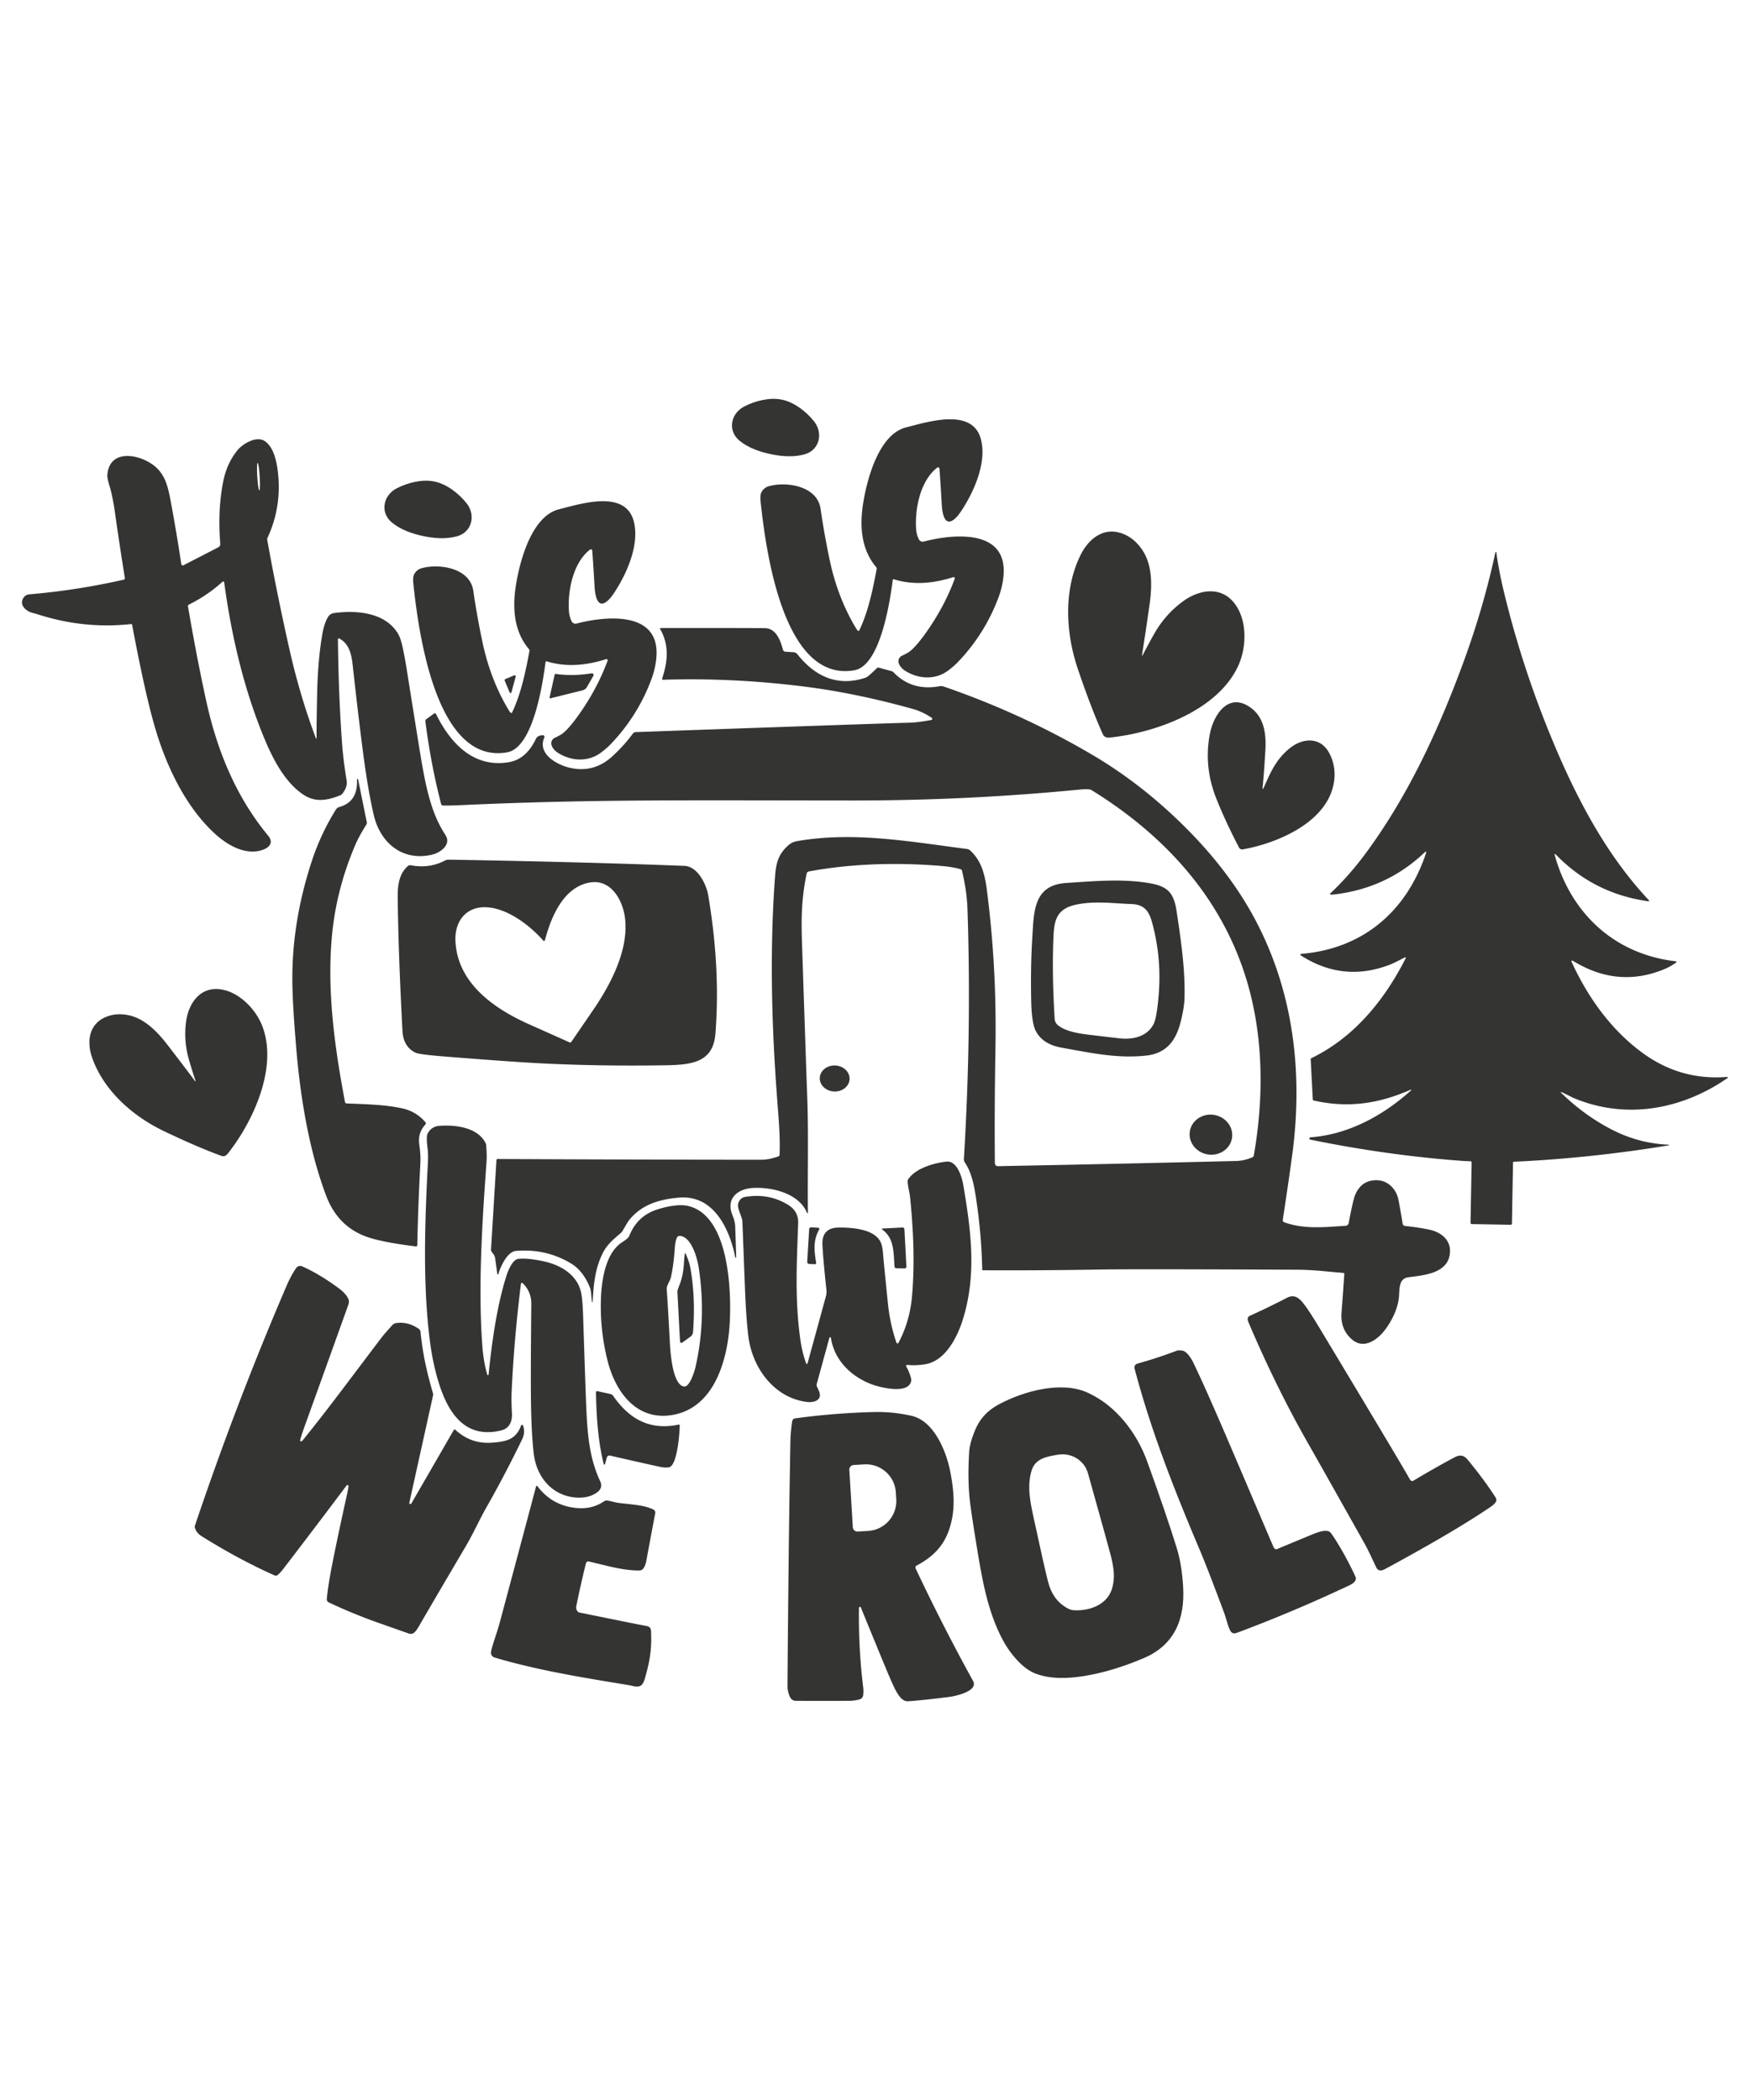 <?xml version="1.0" encoding="UTF-8" standalone="no"?>
<svg xmlns="http://www.w3.org/2000/svg" version="1.2" baseProfile="tiny" viewBox="0.00 0.00 912.00 1094.00">
<path fill="#343433" d="
  M 401.35 236.58
  C 395.56 235.36 389.80 233.33 385.25 229.65
  C 378.75 224.39 380.59 215.37 387.66 211.75
  C 393.36 208.83 400.89 206.87 407.33 208.23
  C 413.78 209.58 419.87 214.42 423.90 219.40
  C 428.91 225.57 426.95 234.56 418.88 236.75
  C 413.23 238.27 407.14 237.80 401.35 236.58
  Z"
/>
<path fill="#343433" d="
  M 446.87 328.60
  A 0.44 0.44 0.0 0 0 447.55 328.45
  C 452.23 318.62 454.57 307.32 456.61 296.40
  A 1.12 1.09 30.9 0 0 456.37 295.50
  C 448.31 285.96 447.69 273.55 449.65 261.69
  C 451.66 249.47 457.74 226.25 471.94 222.65
  C 483.75 219.65 506.52 212.38 510.89 228.78
  C 514.10 240.85 507.37 256.19 500.50 266.45
  Q 498.37 269.63 496.43 270.95
  C 491.48 274.31 490.68 265.90 490.51 262.87
  Q 489.78 250.13 489.31 244.15
  A 0.73 0.73 0.0 0 0 488.13 243.63
  C 479.31 250.51 476.53 264.86 477.13 275.27
  Q 477.32 278.53 478.63 281.04
  A 2.17 2.17 0.0 0 0 481.10 282.14
  C 494.68 278.58 522.58 275.08 522.79 297.09
  C 522.83 301.45 521.76 306.61 520.31 310.56
  Q 513.15 330.14 498.70 345.14
  Q 496.90 347.01 493.92 349.27
  C 487.19 354.35 478.40 353.85 471.40 349.43
  C 469.15 348.00 466.43 344.67 468.99 342.13
  A 2.20 2.16 -79.3 0 1 469.55 341.74
  Q 472.81 340.19 473.77 339.44
  Q 477.84 336.28 484.08 327.03
  Q 492.48 314.56 497.28 301.46
  A 0.61 0.61 0.0 0 0 496.53 300.67
  C 486.26 303.92 475.85 305.00 465.49 301.77
  A 0.39 0.38 -77.4 0 0 465.00 302.09
  C 463.55 313.08 458.64 346.76 445.00 349.18
  C 407.45 355.83 398.66 284.68 396.15 261.21
  Q 395.80 257.94 396.61 256.43
  Q 397.88 254.06 400.41 253.32
  C 409.44 250.71 425.65 253.08 427.38 265.03
  Q 429.20 277.75 432.09 291.51
  Q 436.25 311.39 445.91 327.40
  Q 446.39 328.20 446.87 328.60
  Z"
/>
<path fill="#343433" d="
  M 164.88 384.61
  Q 164.86 376.76 165.18 361.44
  Q 165.58 343.05 168.00 329.76
  Q 168.95 324.53 170.87 321.41
  Q 171.95 319.65 174.15 319.36
  C 185.80 317.83 200.53 319.01 207.26 330.06
  Q 208.74 332.48 209.88 337.97
  Q 210.93 343.00 211.93 349.31
  Q 218.66 391.63 219.70 397.51
  C 222.15 411.32 224.81 424.03 232.00 435.01
  C 235.28 440.03 229.34 444.23 225.09 445.24
  C 209.72 448.89 198.05 439.18 194.67 424.60
  Q 191.65 411.57 189.22 393.01
  Q 186.69 373.74 183.66 346.18
  C 183.08 340.95 181.81 335.25 176.66 332.62
  A 0.45 0.45 0.0 0 0 176.01 333.03
  Q 176.30 360.96 178.09 386.42
  Q 178.72 395.48 180.54 406.61
  Q 181.10 410.01 178.31 413.51
  A 2.83 2.70 7.2 0 1 177.21 414.32
  C 170.98 416.85 164.79 418.13 158.77 414.46
  C 149.08 408.54 142.52 396.24 138.08 385.66
  C 127.20 359.79 120.59 331.56 116.76 303.38
  A 0.52 0.52 0.0 0 0 115.89 303.07
  Q 108.02 310.22 98.39 314.97
  A 0.88 0.88 0.0 0 0 97.91 315.92
  Q 102.39 342.13 107.39 365.08
  C 112.97 390.67 122.81 415.02 139.66 435.35
  C 142.61 438.91 140.38 441.54 136.74 442.78
  C 127.44 445.92 117.72 439.86 111.04 433.51
  C 96.21 419.42 86.54 398.81 80.78 379.20
  Q 75.59 361.57 68.82 325.54
  A 0.51 0.51 0.0 0 0 68.26 325.12
  Q 43.43 327.84 19.06 319.86
  Q 18.98 319.84 16.77 319.25
  C 13.97 318.50 10.43 315.73 11.72 312.42
  Q 12.73 309.85 15.39 309.62
  Q 39.99 307.54 64.50 301.98
  A 0.70 0.70 0.0 0 0 65.04 301.19
  Q 62.10 282.84 59.70 265.81
  C 59.26 262.73 58.30 257.40 57.23 253.81
  Q 55.82 249.12 55.90 247.76
  C 56.62 235.22 69.12 236.05 77.34 240.66
  C 85.47 245.23 87.20 251.98 88.90 261.07
  Q 92.08 278.17 94.42 293.89
  A 0.79 0.79 0.0 0 0 95.56 294.48
  L 113.71 285.12
  A 1.90 1.89 -16.0 0 0 114.73 283.29
  Q 113.30 266.05 116.22 251.04
  Q 118.12 241.26 123.84 234.39
  C 126.50 231.20 133.48 226.97 137.81 229.74
  C 142.25 232.60 143.89 239.53 144.58 244.64
  Q 147.09 263.44 139.31 280.25
  A 1.70 1.65 -38.5 0 0 139.18 281.24
  C 142.79 301.35 147.15 322.39 151.03 339.45
  Q 156.40 363.02 164.54 384.67
  A 0.18 0.18 0.0 0 0 164.88 384.61
  Z
  M 134.192 241.163
  A 7.17 0.63 -93.5 0 0 134.001 248.358
  A 7.17 0.63 -93.5 0 0 135.068 255.477
  A 7.17 0.63 -93.5 0 0 135.259 248.281
  A 7.17 0.63 -93.5 0 0 134.192 241.163
  Z"
/>
<path fill="#343433" d="
  M 226.35 250.87
  C 232.80 252.24 238.90 257.09 242.93 262.07
  C 247.94 268.25 245.97 277.25 237.89 279.43
  C 232.24 280.96 226.13 280.49 220.34 279.26
  C 214.55 278.03 208.78 275.99 204.23 272.31
  C 197.72 267.04 199.57 258.01 206.65 254.39
  C 212.36 251.47 219.90 249.51 226.35 250.87
  Z"
/>
<path fill="#343433" d="
  M 266.03 371.35
  A 0.44 0.44 0.0 0 0 266.71 371.20
  C 271.39 361.37 273.73 350.06 275.77 339.13
  A 1.12 1.09 30.8 0 0 275.53 338.23
  C 267.46 328.69 266.84 316.28 268.79 304.41
  C 270.80 292.18 276.88 268.95 291.09 265.34
  C 302.90 262.34 325.68 255.06 330.06 271.47
  C 333.27 283.54 326.54 298.89 319.67 309.16
  Q 317.54 312.34 315.60 313.66
  C 310.65 317.03 309.85 308.61 309.68 305.58
  Q 308.94 292.83 308.47 286.85
  A 0.73 0.73 0.0 0 0 307.29 286.33
  C 298.47 293.22 295.69 307.57 296.29 317.99
  Q 296.48 321.25 297.79 323.76
  A 2.17 2.17 0.0 0 0 300.27 324.86
  C 313.85 321.30 341.76 317.79 341.98 339.81
  C 342.02 344.17 340.95 349.33 339.50 353.29
  Q 332.34 372.88 317.89 387.89
  Q 316.09 389.76 313.11 392.02
  C 306.38 397.11 297.58 396.61 290.58 392.19
  C 288.33 390.76 285.60 387.43 288.16 384.88
  A 2.20 2.16 -79.3 0 1 288.72 384.49
  Q 291.99 382.94 292.95 382.19
  Q 297.02 379.03 303.26 369.77
  Q 311.66 357.30 316.46 344.19
  A 0.61 0.61 0.0 0 0 315.71 343.40
  C 305.43 346.65 295.02 347.73 284.65 344.51
  A 0.39 0.38 -77.4 0 0 284.16 344.83
  C 282.71 355.82 277.81 389.52 264.16 391.94
  C 226.60 398.61 217.79 327.42 215.27 303.94
  Q 214.92 300.67 215.73 299.16
  Q 217.00 296.79 219.53 296.05
  C 228.56 293.43 244.78 295.80 246.51 307.76
  Q 248.34 320.48 251.23 334.25
  Q 255.40 354.14 265.07 370.15
  Q 265.55 370.95 266.03 371.35
  Z"
/>
<path fill="#343433" d="
  M 595.09 341.45
  Q 598.49 334.87 601.26 330.04
  Q 607.12 319.77 616.48 313.05
  C 624.31 307.42 635.19 305.32 642.24 313.43
  C 649.72 322.04 649.57 336.90 644.83 347.08
  C 634.23 369.81 603.06 381.20 580.00 384.02
  C 577.79 384.29 575.48 384.88 574.38 382.44
  Q 568.31 368.96 561.37 348.46
  C 554.93 329.42 553.94 307.08 562.81 289.15
  C 567.10 280.46 575.19 274.15 585.08 278.17
  Q 591.43 280.76 595.47 287.32
  C 600.39 295.34 600.03 305.90 598.70 315.24
  Q 596.61 329.97 594.79 341.35
  A 0.16 0.16 0.0 0 0 595.09 341.45
  Z"
/>
<path fill="#343433" d="
  M 813.11 568.92
  A 0.16 0.15 77.2 0 0 812.95 569.18
  Q 825.06 581.01 839.34 588.40
  Q 853.42 595.70 869.11 596.35
  A 0.18 0.18 0.0 0 1 869.13 596.70
  Q 828.60 603.37 788.45 605.24
  A 0.42 0.41 -90.0 0 0 788.05 605.65
  L 787.48 637.42
  A 0.67 0.66 -88.3 0 1 786.80 638.07
  L 766.55 637.71
  A 0.65 0.64 -89.1 0 1 765.92 637.05
  L 766.49 605.59
  A 0.60 0.60 0.0 0 0 765.90 604.98
  Q 763.77 604.94 761.73 604.79
  Q 722.75 601.96 682.32 593.68
  A 0.45 0.43 0.2 0 1 681.98 593.35
  Q 681.80 592.56 682.78 592.49
  C 702.37 591.01 720.52 581.11 734.97 568.02
  A 0.19 0.19 0.0 0 0 734.76 567.70
  C 718.22 574.97 702.06 577.45 684.09 573.29
  A 0.43 0.43 0.0 0 1 683.77 572.90
  L 682.66 551.79
  A 0.53 0.52 -14.4 0 1 682.95 551.31
  C 705.16 540.58 721.03 521.17 732.17 499.19
  A 0.30 0.30 0.0 0 0 731.77 498.78
  C 729.37 499.92 726.38 501.63 723.72 502.64
  Q 699.42 511.90 677.44 497.68
  A 0.40 0.39 -30.5 0 1 677.63 496.96
  C 709.98 494.28 732.71 474.76 742.85 444.14
  A 0.33 0.33 0.0 0 0 742.31 443.80
  Q 722.28 463.01 694.24 466.05
  Q 693.37 466.14 692.98 466.02
  A 0.34 0.33 32.5 0 1 692.85 465.46
  Q 702.56 456.36 711.09 444.85
  C 733.19 415.02 749.20 380.55 762.36 344.62
  Q 772.76 316.21 778.88 287.72
  A 0.24 0.24 0.0 0 1 779.35 287.74
  Q 780.69 297.46 783.18 307.81
  Q 793.43 350.46 810.88 391.12
  C 822.90 419.12 837.83 446.69 858.85 469.03
  A 0.31 0.31 0.0 0 1 858.58 469.55
  Q 829.96 465.59 810.13 444.96
  A 0.26 0.26 0.0 0 0 809.69 445.21
  C 818.10 475.82 840.88 497.15 872.88 500.81
  A 0.35 0.35 0.0 0 1 873.04 501.44
  Q 870.16 503.49 867.20 504.75
  Q 844.87 514.20 823.27 502.85
  Q 822.16 502.26 819.00 500.46
  A 0.36 0.36 0.0 0 0 818.49 500.93
  C 827.03 519.69 839.39 536.98 856.18 549.01
  Q 875.69 562.98 899.57 561.04
  A 0.32 0.32 0.0 0 1 899.78 561.62
  C 876.12 578.06 846.92 583.41 819.93 572.15
  C 817.82 571.27 815.33 569.72 813.11 568.92
  Z"
/>
<path fill="#343433" d="
  M 308.43 678.38
  C 307.85 676.10 308.11 672.88 307.23 670.69
  Q 303.71 662.01 297.40 658.21
  Q 284.47 650.41 268.77 651.68
  C 264.15 652.05 260.67 659.99 259.53 663.82
  A 0.26 0.26 0.0 0 1 259.02 663.78
  L 257.90 655.51
  A 4.56 4.53 23.1 0 0 257.08 653.49
  L 256.08 652.11
  A 1.81 1.80 -61.1 0 1 255.75 650.95
  L 258.57 604.37
  A 0.61 0.60 1.5 0 1 259.18 603.80
  Q 329.98 604.15 396.13 604.19
  C 399.80 604.19 402.20 603.51 405.34 602.50
  A 1.00 1.00 0.0 0 0 406.03 601.61
  C 406.45 592.01 405.47 581.88 404.71 571.65
  C 401.84 533.24 400.89 494.77 403.66 456.79
  C 404.21 449.19 405.58 444.69 410.89 440.13
  Q 412.63 438.64 415.24 438.19
  C 444.49 433.13 473.24 438.33 503.70 442.31
  A 2.94 2.88 -19.6 0 1 505.28 443.04
  C 511.33 448.54 513.02 455.90 514.05 464.00
  C 517.58 491.71 518.97 518.24 518.46 547.11
  C 518.06 569.84 518.02 588.19 518.17 605.97
  A 1.58 1.58 0.0 0 0 519.78 607.54
  Q 583.94 606.32 643.81 604.84
  C 647.00 604.76 649.54 604.03 652.29 602.93
  A 1.22 1.21 84.2 0 0 653.03 602.02
  C 657.75 575.06 658.10 546.96 651.94 520.52
  C 640.89 473.15 610.16 437.35 568.46 411.58
  C 567.26 410.84 563.35 411.25 561.38 411.44
  Q 503.26 417.06 444.50 417.03
  C 355.94 416.98 307.89 416.34 239.00 419.50
  Q 233.97 419.73 230.72 419.65
  A 1.02 1.01 -6.4 0 1 229.76 418.89
  Q 224.52 398.71 221.55 375.89
  A 1.36 1.35 68.6 0 1 222.10 374.62
  L 226.07 371.74
  A 0.69 0.69 0.0 0 1 227.10 371.99
  C 234.56 387.12 246.49 400.08 264.85 397.11
  C 271.83 395.97 276.16 391.11 279.12 384.93
  A 3.14 3.14 0.0 0 1 281.53 383.17
  L 282.59 383.03
  A 0.88 0.88 0.0 0 1 283.51 384.26
  C 279.76 392.65 289.94 398.43 296.84 400.00
  Q 309.32 402.85 318.98 393.98
  Q 325.03 388.42 329.58 382.23
  A 2.08 2.07 17.1 0 1 331.16 381.40
  Q 461.52 376.78 473.00 376.53
  Q 478.06 376.42 485.07 375.09
  A 0.62 0.62 0.0 0 0 485.29 373.96
  Q 480.44 370.74 475.57 369.38
  Q 446.18 361.17 419.74 357.79
  Q 382.07 352.97 345.33 354.14
  A 0.47 0.47 0.0 0 1 344.87 353.52
  C 347.85 344.51 348.61 336.08 343.83 327.71
  A 0.35 0.35 0.0 0 1 344.13 327.19
  Q 377.24 327.14 398.25 327.24
  C 404.29 327.27 406.49 333.68 407.80 338.46
  A 1.45 1.45 0.0 0 0 409.12 339.53
  L 413.25 339.78
  A 2.90 2.88 -17.2 0 1 415.35 340.88
  C 424.47 352.43 436.33 357.95 450.91 353.02
  Q 452.13 352.61 456.70 348.11
  A 1.10 1.08 29.6 0 1 457.75 347.83
  L 464.66 349.73
  A 1.11 1.07 -13.4 0 1 465.17 350.03
  Q 474.72 360.17 489.33 357.51
  A 4.34 4.32 49.1 0 1 491.53 357.67
  Q 532.09 371.61 568.82 393.18
  Q 594.33 408.17 616.82 430.47
  Q 640.15 453.61 653.59 478.78
  C 673.84 516.74 678.78 559.31 673.00 602.00
  Q 671.02 616.63 668.14 635.45
  A 1.24 1.24 0.0 0 0 668.96 636.81
  C 679.44 640.47 689.15 639.33 700.84 638.61
  A 1.77 1.77 0.0 0 0 702.47 637.16
  Q 703.95 629.06 705.24 624.27
  Q 706.19 620.75 708.64 618.09
  C 711.96 614.49 718.35 613.86 722.42 616.34
  Q 727.28 619.32 728.43 625.32
  Q 729.51 630.94 730.57 637.52
  A 1.43 1.43 0.0 0 0 731.85 638.71
  Q 737.29 639.21 743.99 640.50
  C 749.98 641.65 755.42 645.46 755.23 652.01
  C 754.89 663.35 741.91 664.33 733.65 665.40
  C 728.66 666.05 728.97 670.93 728.68 675.16
  C 728.26 681.28 725.21 687.58 721.68 692.41
  C 717.90 697.60 710.63 703.34 704.24 697.88
  Q 698.04 692.57 698.73 683.75
  Q 699.23 677.39 700.18 663.72
  A 0.52 0.52 0.0 0 0 699.70 663.16
  C 691.72 662.51 684.22 661.52 675.39 661.48
  Q 589.98 661.10 574.00 661.37
  Q 541.26 661.93 511.91 661.77
  A 0.32 0.32 0.0 0 1 511.59 661.46
  Q 511.23 643.91 508.67 626.31
  C 507.68 619.52 506.52 611.46 502.57 605.67
  A 3.03 2.99 -61.0 0 1 502.04 603.78
  Q 506.03 538.17 503.93 474.19
  C 503.69 466.65 502.64 460.48 501.07 453.67
  A 1.19 1.16 -88.8 0 0 500.26 452.81
  Q 496.25 451.65 490.51 451.16
  C 468.22 449.27 443.92 449.77 421.28 454.00
  A 1.45 1.43 -89.0 0 0 420.13 455.13
  C 417.68 467.06 417.24 476.82 417.69 490.36
  Q 419.90 556.86 420.45 571.74
  C 421.17 591.35 420.54 611.75 420.80 631.82
  A 0.24 0.24 0.0 0 1 420.34 631.91
  C 416.19 621.63 401.88 618.27 391.95 618.91
  C 384.29 619.39 378.19 624.27 381.30 632.53
  Q 381.91 634.14 382.13 634.81
  A 16.47 16.18 -55.6 0 1 382.95 639.40
  L 383.46 654.96
  A 0.27 0.27 0.0 0 1 383.24 655.24
  L 383.23 655.24
  A 0.24 0.24 0.0 0 1 382.97 655.05
  C 380.04 640.40 371.85 622.41 353.72 623.93
  C 343.32 624.79 333.84 627.59 327.37 636.07
  Q 326.87 636.73 324.26 641.25
  A 4.34 4.31 84.9 0 1 323.33 642.37
  C 319.44 645.72 316.04 648.38 313.66 653.41
  C 309.83 661.47 309.16 669.33 308.67 678.36
  A 0.12 0.12 0.0 0 1 308.43 678.38
  Z"
/>
<path fill="#343433" d="
  M 308.18 350.79
  A 0.87 0.87 0.0 0 1 309.06 352.09
  L 305.65 358.00
  A 3.43 3.42 -81.9 0 1 303.51 359.61
  L 286.61 363.81
  A 0.31 0.31 0.0 0 1 286.23 363.45
  L 288.89 351.44
  A 0.45 0.44 10.0 0 1 289.38 351.10
  C 295.72 351.90 300.56 351.92 308.18 350.79
  Z"
/>
<path fill="#343433" d="
  M 267.79 351.85
  A 0.59 0.59 0.0 0 1 268.59 352.55
  L 266.35 360.75
  A 0.46 0.46 0.0 0 1 265.49 360.81
  L 262.86 354.57
  A 0.60 0.59 67.1 0 1 263.17 353.79
  L 267.79 351.85
  Z"
/>
<path fill="#343433" d="
  M 658.03 410.79
  C 661.70 402.34 664.66 395.53 671.77 389.81
  C 678.78 384.18 688.04 383.78 692.57 392.78
  Q 696.02 399.63 694.77 407.54
  C 691.49 428.32 665.40 439.31 647.29 442.50
  A 1.86 1.84 -18.5 0 1 645.32 441.53
  Q 638.41 428.23 633.65 416.40
  Q 626.83 399.45 630.17 382.27
  C 632.02 372.73 639.55 360.45 651.09 368.45
  C 658.59 373.66 659.58 382.56 659.05 391.27
  Q 658.30 403.60 657.58 410.67
  A 0.24 0.24 0.0 0 0 658.03 410.79
  Z"
/>
<path fill="#343433" d="
  M 186.35 405.79
  L 186.39 405.81
  A 0.26 0.24 11.4 0 1 186.51 405.98
  L 191.05 428.39
  A 1.62 1.57 56.5 0 1 190.83 429.55
  C 189.01 432.41 186.59 436.61 185.17 439.91
  Q 175.00 463.53 172.83 488.27
  C 170.33 516.67 174.26 545.33 179.69 574.10
  A 0.92 0.92 0.0 0 0 180.56 574.86
  C 191.40 575.30 200.64 575.50 209.42 577.41
  Q 216.67 578.98 221.53 584.58
  A 1.00 0.99 -44.3 0 1 221.51 585.91
  Q 217.54 590.19 218.38 596.24
  C 218.82 599.50 219.14 602.49 218.94 606.25
  Q 217.76 628.26 217.35 648.66
  A 0.69 0.69 0.0 0 1 216.57 649.34
  C 208.89 648.43 199.88 646.98 193.56 645.16
  Q 176.46 640.25 169.94 623.09
  C 161.28 600.27 156.61 573.08 154.40 547.26
  Q 152.39 523.82 152.27 511.22
  Q 151.99 480.32 162.40 448.62
  Q 167.04 434.48 174.92 421.80
  A 3.17 3.14 -81.7 0 1 176.75 420.42
  Q 186.48 417.70 185.93 406.19
  A 0.39 0.38 1.3 0 1 186.35 405.79
  Z"
/>
<path fill="#343433" d="
  M 212.39 451.23
  A 1.95 1.93 29.7 0 1 214.06 450.78
  Q 223.54 452.61 231.72 448.33
  A 3.99 3.88 -59.5 0 1 233.37 447.88
  Q 234.13 447.85 238.75 447.94
  Q 307.99 449.19 356.51 451.10
  C 363.27 451.37 367.86 460.51 368.85 466.30
  Q 375.30 504.21 372.62 538.55
  C 371.46 553.28 360.63 554.74 347.00 554.97
  Q 314.38 555.52 284.00 554.08
  Q 267.29 553.29 229.93 550.27
  Q 218.24 549.33 216.27 548.35
  Q 210.05 545.26 209.62 537.01
  Q 207.49 496.81 207.15 467.78
  C 207.08 461.71 207.66 455.40 212.39 451.23
  Z
  M 283.84 489.80
  A 0.51 0.51 0.0 0 1 282.96 490.01
  C 275.85 482.02 264.72 473.52 253.95 472.69
  C 243.08 471.86 236.80 479.68 237.21 490.06
  C 238.10 512.23 257.46 525.55 275.62 533.65
  Q 283.32 537.08 296.67 543.05
  A 0.72 0.72 0.0 0 0 297.56 542.80
  Q 302.95 534.98 309.33 525.60
  C 318.48 512.15 327.52 494.47 325.53 478.29
  C 324.39 468.99 318.24 457.70 306.96 459.80
  C 293.43 462.31 287.04 477.62 283.84 489.80
  Z"
/>
<path fill="#343433" d="
  M 537.70 487.93
  C 538.51 474.97 538.29 461.15 555.22 460.01
  C 570.92 458.96 583.84 457.90 596.84 459.81
  C 606.98 461.29 611.19 463.81 612.79 474.48
  C 615.13 490.03 617.30 504.66 616.95 519.77
  Q 616.83 524.99 614.90 532.52
  C 612.32 542.63 607.16 548.88 596.73 549.96
  C 582.32 551.44 569.99 548.91 552.75 545.77
  Q 543.19 544.02 539.55 537.25
  Q 537.38 533.21 537.11 521.98
  Q 536.69 504.07 537.70 487.93
  Z
  M 550.98 534.07
  C 555.24 537.60 562.93 538.58 568.50 539.23
  Q 575.72 540.08 583.00 540.94
  C 590.12 541.78 597.77 539.99 600.99 533.20
  Q 602.40 530.23 603.37 519.81
  Q 605.05 501.67 601.14 484.91
  C 599.25 476.77 597.88 471.18 589.01 470.96
  C 580.94 470.76 569.37 469.03 559.40 471.55
  C 549.37 474.08 548.93 481.03 548.61 489.99
  Q 547.93 508.81 549.32 530.80
  A 4.66 4.66 0.0 0 0 550.98 534.07
  Z"
/>
<path fill="#343433" d="
  M 101.87 563.14
  Q 99.77 556.83 98.40 552.02
  Q 95.47 541.82 97.02 531.59
  C 98.31 523.03 103.78 514.72 113.41 515.27
  C 123.64 515.85 133.09 525.27 136.67 534.69
  C 144.64 555.76 132.42 582.93 119.78 599.53
  C 118.57 601.12 117.50 602.97 115.24 602.15
  Q 102.77 597.60 85.24 589.22
  C 68.97 581.42 53.98 568.05 48.02 551.11
  C 45.12 542.91 46.13 533.75 54.91 529.91
  Q 60.56 527.46 67.31 528.97
  C 75.55 530.83 82.11 537.68 87.28 544.39
  Q 95.44 554.97 101.62 563.27
  A 0.14 0.14 0.0 0 0 101.87 563.14
  Z"
/>
<ellipse fill="#343433" cx="0.00" cy="0.00" transform="translate(434.74,561.86) rotate(-177.6)" rx="7.77" ry="6.78"/>
<ellipse fill="#343433" cx="0.00" cy="0.00" transform="translate(630.70,591.13) rotate(-171.0)" rx="11.12" ry="10.43"/>
<path fill="#343433" d="
  M 253.79 716.16
  A 0.35 0.35 0.0 0 0 254.48 716.09
  C 256.23 698.83 258.71 681.40 263.32 666.08
  C 264.35 662.67 266.17 657.62 269.09 656.07
  A 2.18 2.14 27.1 0 1 269.79 655.85
  Q 274.57 655.25 283.32 657.14
  C 292.31 659.08 301.21 664.48 302.83 674.22
  Q 303.47 678.05 303.72 685.75
  Q 305.13 729.26 305.48 736.00
  C 306.11 748.42 307.24 760.23 312.60 771.67
  Q 314.33 775.35 310.53 777.81
  Q 305.94 780.79 299.34 780.12
  C 287.21 778.87 279.44 769.23 278.03 757.47
  Q 276.64 745.94 276.51 725.75
  Q 276.41 710.53 276.73 679.52
  Q 276.80 672.91 272.25 668.50
  A 0.55 0.55 0.0 0 0 271.32 668.83
  Q 267.71 698.05 266.47 725.26
  C 266.33 728.31 266.41 732.20 266.64 736.19
  C 266.89 740.47 265.36 744.13 261.14 745.18
  C 241.75 749.98 233.00 735.31 228.25 719.48
  Q 225.35 709.82 223.93 698.76
  C 220.10 668.88 221.28 636.52 222.88 605.50
  Q 223.09 601.50 222.66 597.99
  Q 221.93 592.09 222.72 590.58
  Q 224.66 586.87 228.76 586.54
  C 237.02 585.88 248.79 587.26 252.89 595.47
  A 3.52 3.49 -60.4 0 1 253.24 596.76
  Q 253.64 601.99 253.41 605.26
  C 251.18 636.07 248.92 670.78 251.25 701.49
  Q 251.86 709.52 253.79 716.16
  Z"
/>
<path fill="#343433" d="
  M 419.90 710.34
  A 0.36 0.36 0.0 0 0 420.59 710.31
  L 430.17 675.34
  A 9.25 9.23 -40.6 0 0 430.44 671.91
  Q 428.86 657.39 428.36 648.78
  Q 427.83 639.46 437.19 639.51
  C 443.95 639.54 454.41 640.23 458.24 646.29
  Q 459.64 648.52 459.94 653.28
  Q 460.11 655.84 462.49 679.26
  Q 463.55 689.69 466.90 699.48
  A 0.59 0.58 -40.7 0 0 467.97 699.56
  Q 473.90 688.38 475.03 675.23
  C 476.56 657.35 475.65 640.14 474.02 623.78
  C 473.76 621.15 472.89 618.47 472.75 615.63
  A 2.35 2.33 -29.6 0 1 473.15 614.20
  C 477.03 608.55 486.52 605.90 492.89 605.17
  C 498.62 604.51 501.09 613.56 501.77 617.60
  C 505.96 642.36 508.49 663.73 501.84 686.29
  C 498.95 696.09 492.61 709.10 481.72 710.76
  Q 476.58 711.54 472.57 711.06
  A 0.57 0.57 0.0 0 0 472.01 711.91
  Q 473.86 715.09 474.57 718.45
  A 2.56 2.46 -47.4 0 1 474.59 719.34
  C 473.39 726.60 458.54 722.90 453.85 721.12
  C 443.10 717.03 434.53 708.49 432.79 697.03
  A 0.42 0.42 0.0 0 0 431.97 696.98
  L 425.39 721.00
  A 2.10 2.09 39.0 0 0 425.55 722.50
  Q 426.79 724.94 426.97 726.02
  C 427.65 729.97 423.20 730.73 420.27 730.37
  C 403.08 728.24 391.70 712.40 389.75 695.96
  Q 388.58 686.01 388.05 672.25
  Q 386.73 637.87 386.68 636.56
  A 7.50 7.47 35.9 0 0 386.41 634.89
  C 385.78 632.63 383.87 629.03 384.50 626.99
  Q 385.41 624.01 388.09 623.56
  Q 400.29 621.50 410.35 627.60
  Q 415.94 630.99 415.72 637.25
  C 414.92 659.32 414.01 677.43 416.83 697.71
  Q 417.76 704.44 419.90 710.34
  Z"
/>
<path fill="#343433" d="
  M 327.87 643.57
  Q 331.90 633.69 341.73 630.30
  C 346.24 628.76 353.31 627.18 358.00 628.18
  C 379.55 632.77 380.96 671.49 380.11 688.59
  C 379.18 707.56 372.45 733.37 350.26 737.15
  C 331.27 740.38 320.39 724.82 316.37 708.61
  Q 312.42 692.68 313.00 676.50
  C 313.34 666.97 315.36 652.88 323.92 647.25
  Q 325.78 646.03 326.63 645.30
  A 4.60 4.52 -9.9 0 0 327.87 643.57
  Z
  M 352.53 644.85
  Q 351.66 646.96 351.47 650.00
  Q 350.91 658.87 349.43 665.47
  C 349.12 666.89 347.91 668.72 347.42 670.24
  A 3.80 3.76 -38.4 0 0 347.25 671.65
  Q 347.79 678.68 348.90 699.53
  C 349.14 704.14 350.21 721.31 356.19 722.33
  C 359.25 722.85 361.77 714.30 362.28 712.04
  Q 367.97 686.86 363.92 660.36
  C 363.16 655.36 360.07 644.18 354.08 643.87
  A 1.59 1.58 -77.2 0 0 352.53 644.85
  Z"
/>
<path fill="#343433" d="
  M 426.23 639.63
  A 0.57 0.57 0.0 0 1 426.69 640.48
  C 423.44 646.15 424.05 651.67 425.09 657.82
  A 0.69 0.69 0.0 0 1 424.36 658.63
  L 421.42 658.46
  A 1.06 1.05 3.6 0 1 420.43 657.35
  L 421.46 640.30
  A 0.96 0.96 0.0 0 1 422.48 639.40
  L 426.23 639.63
  Z"
/>
<path fill="#343433" d="
  M 471.06 640.37
  L 472.09 659.84
  A 0.93 0.92 -1.2 0 1 471.15 660.81
  L 466.81 660.73
  A 0.93 0.92 88.6 0 1 465.91 659.87
  C 465.36 651.87 465.68 645.06 459.51 640.56
  A 0.29 0.29 0.0 0 1 459.66 640.03
  L 470.08 639.49
  A 0.93 0.92 -2.8 0 1 471.06 640.37
  Z"
/>
<path fill="#343433" d="
  M 357.14 653.09
  Q 359.05 657.71 359.45 659.88
  Q 362.37 675.70 360.96 694.00
  A 3.20 3.17 -16.1 0 1 359.66 696.33
  L 355.37 699.44
  A 0.75 0.75 0.0 0 1 354.18 698.87
  L 352.84 673.28
  A 3.95 3.88 51.9 0 1 352.99 671.95
  Q 353.27 670.99 354.06 669.02
  C 355.30 665.95 355.97 661.78 356.15 659.21
  Q 356.49 654.02 356.70 653.13
  A 0.23 0.23 0.0 0 1 357.14 653.09
  Z"
/>
<path fill="#343433" d="
  M 214.26 783.26
  L 236.42 744.88
  A 0.41 0.41 0.0 0 1 237.05 744.79
  Q 244.91 752.03 254.99 751.65
  Q 261.45 751.40 264.90 749.99
  Q 269.45 748.13 271.39 742.69
  A 0.54 0.54 0.0 0 1 272.42 742.70
  C 273.32 745.42 273.12 747.46 271.71 750.35
  Q 262.65 768.96 253.69 784.68
  C 249.63 791.82 246.61 798.73 242.67 805.43
  Q 221.93 840.68 218.49 846.73
  Q 216.97 849.39 215.93 850.38
  A 2.94 2.92 32.6 0 1 212.94 851.03
  Q 204.04 847.90 197.08 845.44
  Q 183.91 840.79 171.22 834.79
  A 1.79 1.78 -74.4 0 1 170.21 832.99
  Q 170.78 827.29 171.84 821.33
  Q 174.19 808.14 181.07 777.03
  Q 181.22 776.34 181.52 774.28
  A 0.55 0.55 0.0 0 0 180.53 773.87
  Q 163.63 796.40 147.46 817.47
  Q 145.94 819.45 144.58 820.55
  A 1.48 1.48 0.0 0 1 143.06 820.75
  Q 124.58 812.55 105.10 800.37
  Q 102.15 798.53 101.49 795.79
  A 1.82 1.82 0.0 0 1 101.53 794.80
  Q 122.95 731.18 149.06 670.33
  Q 151.54 664.54 154.23 660.64
  A 2.59 2.59 0.0 0 1 157.43 659.75
  Q 166.78 663.93 176.81 671.43
  Q 180.12 673.91 181.42 676.66
  C 182.11 678.14 181.53 679.46 180.99 680.97
  Q 168.68 715.33 159.16 741.68
  Q 156.67 748.56 156.33 750.34
  A 0.51 0.51 0.0 0 0 157.14 750.84
  Q 157.49 750.58 157.75 750.26
  C 170.10 735.02 179.16 722.66 198.52 697.10
  C 200.14 694.96 202.01 692.98 204.24 690.44
  A 3.52 3.50 -73.5 0 1 206.36 689.28
  Q 212.38 688.41 218.04 692.22
  A 2.27 2.25 14.5 0 1 219.03 693.88
  C 220.11 704.84 222.18 714.47 225.51 725.85
  A 2.27 2.20 -47.9 0 1 225.55 726.99
  L 213.20 782.85
  A 0.58 0.57 -23.8 0 0 214.26 783.26
  Z"
/>
<path fill="#343433" d="
  M 735.03 771.42
  A 0.88 0.88 0.0 0 0 736.03 771.47
  Q 748.43 764.08 757.52 759.27
  C 762.20 756.79 763.73 759.56 766.73 763.29
  Q 773.86 772.14 779.02 780.24
  A 2.19 2.18 -44.9 0 1 779.01 782.60
  Q 778.26 783.76 776.19 785.17
  Q 756.90 798.24 721.40 817.43
  Q 718.13 819.20 716.88 816.67
  C 714.76 812.38 713.11 808.39 710.44 803.64
  Q 688.46 764.50 681.49 752.27
  Q 664.74 722.89 650.44 689.29
  Q 649.91 688.05 649.85 687.39
  A 1.87 1.87 0.0 0 1 650.95 685.50
  Q 660.46 681.21 670.35 676.10
  C 674.39 674.01 676.94 676.41 679.55 679.91
  Q 682.26 683.52 687.26 691.83
  Q 731.55 765.48 734.42 770.89
  A 0.51 0.49 6.8 0 0 734.56 771.06
  L 735.03 771.42
  Z"
/>
<path fill="#343433" d="
  M 663.83 806.73
  A 1.11 1.11 0.0 0 0 665.09 807.04
  Q 683.15 799.53 683.96 799.21
  C 685.83 798.46 689.34 797.07 691.70 797.67
  A 3.06 2.91 67.0 0 1 692.62 798.07
  Q 693.31 798.53 696.06 802.94
  Q 701.55 811.78 705.95 821.32
  A 2.46 2.46 0.0 0 1 705.68 823.82
  Q 704.81 824.97 702.70 825.96
  Q 673.28 839.82 644.34 850.61
  C 642.39 851.33 641.31 850.80 640.48 848.92
  C 639.25 846.15 638.67 843.14 637.50 840.01
  Q 628.95 817.06 624.85 807.39
  C 611.14 775.07 599.29 744.69 590.93 712.94
  A 2.07 2.06 74.9 0 1 592.37 710.42
  Q 602.43 707.64 612.97 703.66
  Q 613.74 703.37 615.70 703.61
  C 618.17 703.91 620.57 707.91 621.48 709.79
  C 630.63 728.78 642.75 757.95 663.22 805.78
  Q 663.42 806.25 663.83 806.73
  Z"
/>
<path fill="#343433" d="
  M 520.53 731.48
  C 533.15 724.75 552.77 719.31 566.44 725.51
  C 581.22 732.21 592.10 746.40 597.54 761.46
  Q 607.69 789.54 612.92 806.53
  Q 615.53 815.00 616.23 826.62
  C 617.24 843.57 611.73 856.99 595.80 863.79
  Q 579.69 870.67 565.05 873.09
  C 556.59 874.49 547.25 874.96 539.12 871.80
  C 532.39 869.18 526.03 861.18 522.75 855.23
  C 514.21 839.69 511.38 821.96 508.44 803.94
  Q 505.49 785.85 504.95 780.01
  Q 503.95 769.20 504.82 755.87
  Q 505.05 752.40 507.27 746.52
  C 509.87 739.64 513.78 735.08 520.53 731.48
  Z
  M 558.82 838.85
  C 566.72 839.50 576.44 836.41 579.11 827.87
  C 580.98 821.89 580.10 816.96 578.57 810.44
  Q 578.14 808.57 566.68 767.58
  C 564.72 760.57 557.74 756.69 551.02 757.85
  C 545.27 758.84 539.11 759.69 537.20 766.43
  C 534.88 774.64 536.62 782.63 538.39 790.82
  Q 543.96 816.72 545.94 824.27
  Q 548.14 832.66 554.20 836.76
  Q 557.08 838.71 558.82 838.85
  Z"
/>
<path fill="#343433" d="
  M 315.13 762.73
  A 0.36 0.36 0.0 0 1 314.43 762.73
  C 311.43 750.53 310.64 737.76 310.41 725.33
  A 0.59 0.59 0.0 0 1 311.13 724.74
  L 317.94 726.25
  A 2.37 2.34 -10.9 0 1 319.35 727.19
  C 327.77 739.35 338.52 745.35 353.59 742.16
  A 0.37 0.37 0.0 0 1 354.03 742.52
  C 353.96 747.02 352.82 761.54 349.22 764.08
  A 1.99 1.98 23.8 0 1 348.31 764.43
  Q 346.27 764.72 343.81 764.19
  Q 334.50 762.18 317.73 758.32
  A 1.41 1.41 0.0 0 0 316.06 759.32
  L 315.13 762.73
  Z"
/>
<path fill="#343433" d="
  M 448.37 837.43
  A 0.51 0.51 0.0 0 0 447.38 837.62
  Q 447.10 859.09 449.62 879.31
  Q 449.82 880.90 449.60 883.07
  A 2.66 2.64 84.9 0 1 447.72 885.33
  Q 445.23 886.07 442.00 886.08
  Q 427.55 886.12 414.47 886.08
  A 3.27 3.26 -12.2 0 1 411.52 884.19
  Q 410.14 881.25 410.16 878.25
  Q 410.75 799.17 411.70 749.97
  C 411.76 747.26 412.17 743.30 412.61 740.43
  A 1.78 1.78 0.0 0 1 414.13 738.93
  Q 434.16 736.18 454.99 735.63
  Q 464.84 735.36 474.71 737.58
  C 486.74 740.29 493.09 756.64 495.08 767.37
  C 497.00 777.70 497.68 787.07 494.36 796.86
  C 491.31 805.83 485.50 811.33 477.37 815.64
  A 1.10 1.10 0.0 0 0 476.89 817.08
  Q 490.80 846.64 506.81 875.72
  C 509.69 880.96 497.92 883.59 494.51 884.03
  Q 480.88 885.77 473.00 886.31
  C 468.91 886.59 466.32 880.38 464.34 876.04
  Q 462.20 871.32 448.37 837.43
  Z
  M 442.37 765.78
  L 444.19 795.63
  A 2.42 2.42 0.0 0 0 446.76 797.90
  L 452.17 797.57
  A 15.62 15.59 -3.5 0 0 466.81 781.05
  L 466.59 777.50
  A 15.62 15.59 -3.5 0 0 450.05 762.89
  L 444.64 763.22
  A 2.42 2.42 0.0 0 0 442.37 765.78
  Z"
/>
<path fill="#343433" d="
  M 279.19 774.40
  A 0.41 0.40 -56.6 0 1 279.90 774.25
  Q 288.15 785.11 301.74 785.71
  Q 309.01 786.02 314.58 782.14
  A 2.37 2.32 -58.9 0 1 316.16 781.73
  C 318.10 781.93 320.06 782.71 322.34 782.99
  C 330.09 783.94 335.41 784.08 340.29 786.41
  A 1.79 1.77 18.5 0 1 341.27 788.35
  Q 338.47 803.13 336.64 813.14
  Q 336.23 815.38 335.23 816.94
  A 2.68 2.68 0.0 0 1 332.97 818.18
  C 324.39 818.18 317.24 815.94 306.72 813.49
  A 1.29 1.29 0.0 0 0 305.18 814.43
  Q 302.41 825.64 300.17 836.73
  Q 299.83 838.43 300.96 839.61
  A 1.73 1.70 -15.6 0 0 301.83 840.09
  Q 330.15 845.88 336.49 847.04
  C 339.55 847.60 339.05 849.34 339.15 852.06
  Q 339.50 861.37 336.69 871.45
  C 335.46 875.85 335.09 879.62 330.06 878.46
  Q 328.10 878.01 327.95 877.98
  C 304.54 874.12 280.42 870.31 257.72 863.55
  Q 255.16 862.79 255.92 859.67
  C 256.90 855.61 258.87 850.60 260.33 845.15
  Q 276.61 784.35 279.19 774.40
  Z"
/>
</svg>
